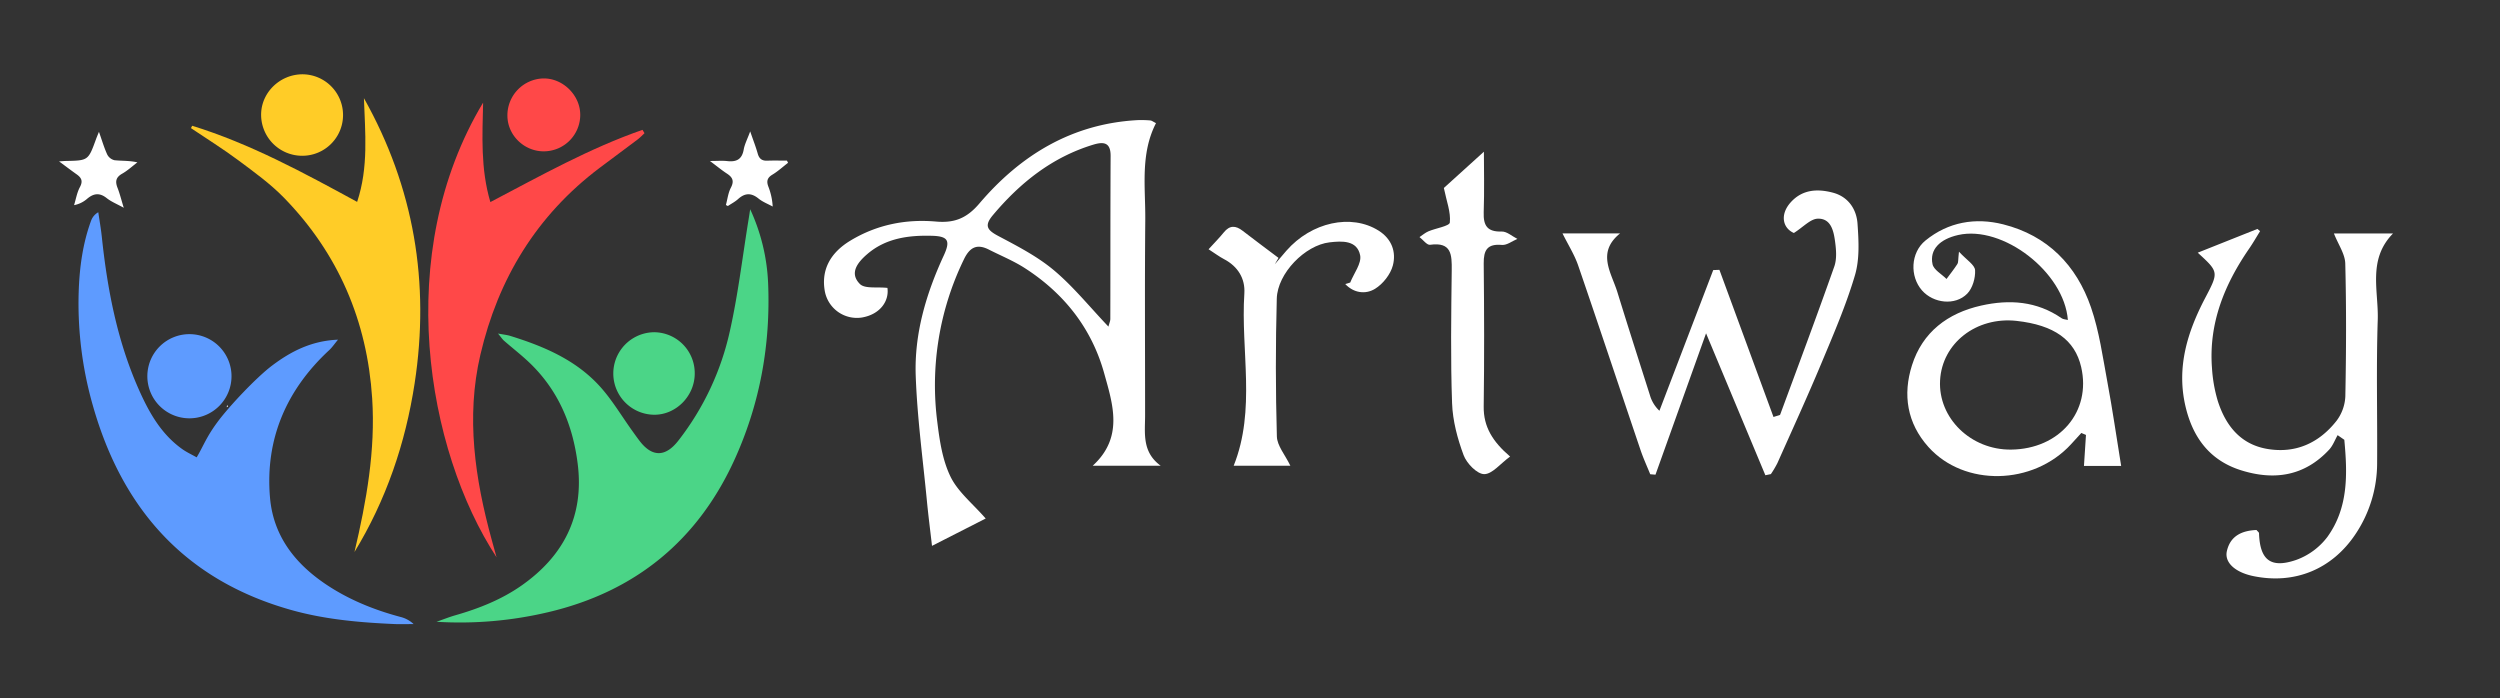 <?xml version="1.0" encoding="UTF-8"?> <svg xmlns="http://www.w3.org/2000/svg" xmlns:xlink="http://www.w3.org/1999/xlink" width="1693" height="473" viewBox="0 0 1693 473"><rect x="0" y="0" width="1693" height="473" fill="#333333" stroke="none"/> <defs> <clipPath id="b"> <rect width="1693" height="473"></rect> </clipPath> </defs> <g id="a" clip-path="url(#b)"> <g transform="translate(-1582.089 3845.027)"> <g transform="translate(1277.637 -4202.15)"> <path d="M486.371,587.873c12.505-9.417,26.477-16.791,44.615-17.52-2.5,3.009-3.972,5.238-5.876,7-29.172,27.018-43.584,60.45-40.171,100.025,2.447,28.374,19.927,48.055,43.662,62.339,14.108,8.491,29.364,14.354,45.283,18.552a19.937,19.937,0,0,1,8.3,4.677c-4.405,0-8.818.167-13.216-.028-23.306-1.036-46.5-3.062-69.084-9.345-71.718-19.951-114.807-67.927-134.826-138.293a251.08,251.08,0,0,1-9.693-76.939c.523-16.66,2.7-33.1,8.512-48.858a10.853,10.853,0,0,1,4.776-5.436c.8,5.573,1.794,11.127,2.385,16.724,3.716,35.179,10.293,69.712,24.6,102.277,6.938,15.8,15.222,30.977,29.814,41.374,2.928,2.085,6.255,3.609,9.814,5.628,4.9-8.3,6.474-13.626,14.2-24.059S475.622,595.968,486.371,587.873Z" transform="translate(2.367 16.8)" fill="#5e9bff"></path> <path d="M766.493,482.376a132.393,132.393,0,0,1,12.171,50.448c1.658,40.988-5.38,80.426-22.242,117.983-25.033,55.756-67.664,90.559-126.759,104.461a259.537,259.537,0,0,1-75.566,6.492c4.266-1.487,8.473-3.184,12.81-4.427,15.91-4.558,31.241-10.641,44.785-20.143,28.466-19.97,42.419-47.036,38.007-82.336-3.343-26.757-13.368-50.386-33.294-69.139-5.308-4.994-11.1-9.475-16.593-14.272-1.146-1-1.986-2.351-4.071-4.878,3.849.725,6.143.93,8.294,1.6,23.3,7.218,45.48,16.7,61.9,35.566,7.541,8.666,13.534,18.678,20.239,28.073,1.764,2.47,3.523,4.948,5.359,7.365,8.467,11.136,17.468,11.2,26.211.055a185.544,185.544,0,0,0,35.1-74.784c5.511-24.681,8.464-49.934,12.54-74.935C765.771,487.128,766.125,484.751,766.493,482.376Z" transform="translate(45.974 16.434)" fill="#4bd587"></path> <path d="M418.537,439.381c39.2,12.126,75.115,31.626,111.7,51.549,7.828-23.5,5.4-46.876,4.6-70.229,33.931,60.416,44.8,124.942,34.339,193.141-6.234,40.666-19.3,78.983-40.737,114.185,8.074-34.29,14.279-68.7,11.987-104.056-3.4-52.453-22.951-98.076-59.664-135.787-9.265-9.517-20.261-17.449-30.97-25.428-10.354-7.716-21.363-14.555-32.085-21.779Z" transform="translate(16.065 2.909)" fill="#ffcc27"></path> <path d="M591.561,490.525c34.2-17.949,67.25-36.476,103.027-48.921l1.357,2.276c-1.517,1.4-2.928,2.943-4.568,4.182-8.59,6.483-17.268,12.85-25.86,19.329-42.638,32.155-68.74,75.129-80.731,126.594-9.841,42.241-3.624,83.937,7.658,125.113,1.011,3.693,2.039,7.383,3.314,12C548.183,658.4,525.3,525.206,586.65,423.157,586.184,445.377,584.823,467.672,591.561,490.525Z" transform="translate(44.965 3.447)" fill="#ff4848"></path> <path d="M484.78,407.436a27.587,27.587,0,0,1-.115,55.173A27.8,27.8,0,0,1,456.671,435C456.554,419.956,469.338,407.42,484.78,407.436Z" transform="translate(24.609 0)" fill="#ffcc27"></path> <path d="M707.419,578.716c-.035,15.292-12.887,28.157-27.821,27.849a27.94,27.94,0,0,1,.271-55.871A27.7,27.7,0,0,1,707.419,578.716Z" transform="translate(67.507 31.416)" fill="#4bd587"></path> <path d="M617.874,409.737c13.229-.162,24.937,11.432,24.914,24.672A24.719,24.719,0,0,1,618.049,459.1c-13.151.019-24.268-10.672-24.575-23.637A24.981,24.981,0,0,1,617.874,409.737Z" transform="translate(54.607 0.504)" fill="#ff4848"></path> <path d="M344.452,459.407c2.8-.183,3.6-.269,4.409-.284,15.359-.277,15.356-.276,20.656-14.886.466-1.28,1.011-2.531,1.944-4.852,2.069,5.838,3.5,10.782,5.625,15.4a7.452,7.452,0,0,0,4.936,3.838c4.954.527,10,.182,15.469,1.442-3.425,2.6-6.627,5.587-10.332,7.688-4.279,2.426-4.785,5.312-3.123,9.545,1.516,3.862,2.5,7.93,4.222,13.529-4.742-2.628-8.494-4.109-11.51-6.513-4.875-3.888-8.986-3.285-13.416.536a18.862,18.862,0,0,1-8.723,4.2c1.272-4.11,1.968-8.531,3.969-12.25,2.186-4.064,1.018-6.328-2.2-8.614C352.816,465.667,349.344,463.021,344.452,459.407Z" transform="translate(0 7.006)" fill="#fff"></path> <path d="M716.763,489c1.069-3.935,1.519-8.194,3.365-11.722,2.344-4.483,1.211-7.012-2.622-9.518-3.543-2.314-6.824-5.03-11.563-8.573,4.755,0,8.272-.318,11.709.07,6.166.7,9.992-1.092,11.159-7.774.634-3.634,2.467-7.059,4.4-12.327,2.087,6.072,3.825,10.487,5.1,15.033.982,3.508,2.907,4.947,6.505,4.8,4.422-.177,8.857-.043,13.287-.043l.746,1.47c-3.527,2.717-6.852,5.766-10.638,8.05-3.486,2.1-4.049,4.442-2.724,8.01a43.814,43.814,0,0,1,2.962,13.56c-3.209-1.759-6.761-3.1-9.551-5.371-4.955-4.039-9.253-3.892-13.907.324-2.04,1.848-4.581,3.142-6.894,4.687Z" transform="translate(79.273 6.955)" fill="#fff"></path> <path d="M438.54,591.937l-.969.671c.074-.458.149-.917.218-1.378A5.714,5.714,0,0,1,438.54,591.937Z" transform="translate(20.42 40.305)" fill="#fefefe"></path> <path d="M28.5,0A28.5,28.5,0,1,1,0,28.5,28.5,28.5,0,0,1,28.5,0Z" transform="translate(404.235 583.409)" fill="#5e9bff"></path> </g> </g> <g transform="translate(1050.953 -6.119)"> <path d="M-383.443,357.261l-36.357,18.52c-1.272-11.122-2.517-20.709-3.441-30.326-2.718-28.288-6.591-56.543-7.588-84.9-1-28.459,7.047-55.547,18.992-81.393,4.619-9.991,3.042-13.069-8.007-13.363-15.78-.422-31.263,1.585-43.867,12.46-6.316,5.451-12.326,12.77-4.9,20.2,3.356,3.358,11.605,1.831,18.625,2.633,1.288,9.115-5.191,18.037-17.357,20.062a22.105,22.105,0,0,1-25.068-17.973c-2.453-14.079,3.486-25.741,17.371-34.131,17.884-10.8,37.515-14.688,57.994-12.891,12.458,1.094,20.818-2.246,29.307-12.216,27.843-32.711,62.515-53.9,106.655-56.448a67.956,67.956,0,0,1,9.088.187c1.024.078,1.99.9,3.885,1.822-10.771,20.942-7.063,43.529-7.264,65.627-.4,44.067-.114,88.144-.121,132.216,0,12.043-2.255,24.8,10.545,34.163H-310.96c21.1-19.307,13.6-41.639,7.711-62.768-8.477-30.383-27.212-54.052-53.776-71.11-7.617-4.891-16.151-8.356-24.261-12.483-8.206-4.175-13.039-1.473-16.956,6.719a194.81,194.81,0,0,0-18,109.788c1.548,12.674,3.511,26.035,8.99,37.278C-402.2,339.288-392.182,347.218-383.443,357.261ZM-300.321,227.3c.6-2.362,1.272-3.766,1.277-5.171.084-36.8.007-73.6.2-110.406.048-9.394-4.932-9.717-11.858-7.6-27.827,8.5-49.416,25.755-67.868,47.695-6.135,7.3-3.691,10.214,3.782,14.175,13,6.888,26.4,13.8,37.558,23.165C-324.07,200.2-313.1,213.867-300.321,227.3Z" transform="translate(0 0)" fill="#fff"></path> <path d="M-176.381,205.061c-12.118,33.876-23.185,64.806-34.252,95.739l-3.554-.3c-2.2-5.433-4.667-10.773-6.541-16.313-14.108-41.683-27.957-83.452-42.259-125.066-2.492-7.25-6.735-13.9-10.611-21.719h38.99c-16.076,12.975-5.9,26.525-1.781,39.909,7.152,23.219,14.578,46.354,21.945,69.505a23.265,23.265,0,0,0,6.482,10.7l36.43-95.274,4.2-.164q18.321,49.856,36.621,99.663c3.219-1.11,4.35-1.176,4.508-1.6,12.346-33.4,24.824-66.749,36.664-100.324,1.785-5.066,1.284-11.29.54-16.8-.964-7.15-2.722-15.862-11.746-15.579-4.977.157-9.788,5.654-16.17,9.688-7.6-3.3-9.635-12.547-2.031-20.889,7.939-8.71,18.171-9.134,28.445-6.42,10.321,2.727,15.994,11.065,16.687,20.985.809,11.6,1.5,24.024-1.73,34.916-6.01,20.3-14.487,39.92-22.679,59.514-9.519,22.763-19.8,45.205-29.847,67.747a71.8,71.8,0,0,1-4.4,7.424l-3.746.78C-149.085,270.369-161.96,239.564-176.381,205.061Z" transform="translate(280.77 26.774)" fill="#fff"></path> <path d="M-79.013,135.848c14.14-5.632,27.271-10.864,40.4-16.094l1.813,1.525c-2.433,3.906-4.71,7.916-7.319,11.7-16.824,24.378-27.547,50.7-25.258,80.953a98.282,98.282,0,0,0,3.915,22.278c5.258,16.5,15.217,29.291,33.224,32.471,19.27,3.4,35.283-3.844,47.182-18.947a29.606,29.606,0,0,0,5.987-16.578c.584-29.986.723-60-.048-89.982-.166-6.461-4.708-12.807-7.677-20.324h40c-17.314,17.656-9.681,38.842-10.326,58.475-1.06,32.243-.189,64.549-.417,96.824a86.469,86.469,0,0,1-14.688,48.342c-15.9,23.8-41.192,34.168-69.209,28.356-12.107-2.513-19.6-9.088-17.866-16.865,2.348-10.538,10.431-13.928,20.071-14.348.839,1.035,1.689,1.594,1.71,2.18.6,18.026,7.75,24.04,25.082,18.121a46.067,46.067,0,0,0,21.27-15.682c14.3-19.893,13.545-42.877,11.409-65.688l-4.523-3.146c-1.886,3.3-3.228,7.1-5.748,9.813-16.623,17.9-37.022,21.012-59.485,14.017-21.293-6.63-32.809-22.161-37.77-43.206-6.215-26.359,1.163-50.321,13.231-73.381C-64.763,148.933-64.69,148.97-79.013,135.848Z" transform="translate(516.377 41.393)" fill="#fff"></path> <path d="M-26.372,283.19H-51.566c.477-7.344.921-14.159,1.363-20.976l-3.142-1.359c-2.319,2.542-4.631,5.093-6.958,7.627-25.689,27.959-72.31,28.91-96.573,1.888-14.562-16.217-17.458-35.465-11.154-55.36,7.118-22.474,24.182-35.319,46.833-40.417,19.177-4.318,37.734-3.046,54.553,8.6,1.062.736,2.638.734,4.188,1.131-2.506-32.449-44.1-64.327-74.261-57.535-12.5,2.816-19.5,9.9-17.392,19.777.821,3.835,6.179,6.7,9.469,10.009,2.49-3.374,5.114-6.658,7.385-10.173.693-1.072.408-2.772,1.046-8.311,5.2,5.654,10.707,8.931,10.914,12.513.306,5.287-1.7,12.23-5.317,15.917-8.165,8.32-22.925,6.553-30.618-2.187-8.363-9.5-7.814-25.554,2.344-33.814,15.44-12.558,33.757-15.7,52.652-10.937,29.97,7.56,49.6,27.665,59.428,56.2,5.625,16.32,7.98,33.821,11.167,50.91C-32.252,244.85-29.623,263.151-26.372,283.19Zm-74.615-11.067c32.886-.317,54.508-25.75,47.531-55.914-4.252-18.393-18.281-28.422-43.7-31.247-27.271-3.032-50.556,15.1-51.854,40.379C-150.321,250.8-128.157,272.385-100.986,272.123Z" transform="translate(411.869 38.467)" fill="#fff"></path> <path d="M-282.8,158.773c2.453-6.215,7.845-13.032,6.719-18.511-2.1-10.255-12.337-9.69-20.716-8.716-16.58,1.922-35.274,20.953-35.734,38.108q-1.255,46.645.059,93.336c.173,6.3,5.581,12.453,9.143,19.852h-38.393c15.223-38.062,4.7-77.836,7.232-116.694.65-9.989-4.3-18.267-13.732-23.208-3.276-1.719-6.268-3.983-10.5-6.715,3.933-4.321,7.319-7.7,10.305-11.407,3.974-4.934,8.01-4.772,12.72-1.133,8.044,6.217,16.22,12.266,24.339,18.386l-2.526,4.346c2.6-3.053,5.171-6.135,7.811-9.154,17.018-19.466,44.022-25.287,62.5-13.657,8.954,5.636,12.029,14.494,9.644,23.591-1.585,6.04-6.71,12.544-12.091,15.832-6.461,3.947-14.451,2.823-20.15-3.251Z" transform="translate(146.213 38.689)" fill="#fff"></path> <path d="M-272.465,96.818c0,11.566.365,26.334-.135,41.072-.308,9.065,2.5,13.295,12.216,12.994,3.479-.107,7.066,3.224,10.6,4.986-3.5,1.452-7.125,4.38-10.465,4.081-9.936-.887-12.44,3.493-12.346,12.57.333,32.285.422,64.576-.007,96.858-.185,13.794,6.147,23.851,17.877,33.876-6.6,4.818-12.143,11.984-17.59,11.913-4.847-.064-11.838-7.31-13.9-12.866-4.152-11.167-7.383-23.279-7.8-35.114-1.062-29.968-.59-60-.237-90.007.125-10.6-.057-19.387-14.7-17.323-2.086.294-4.729-3.383-7.116-5.223,1.993-1.316,3.844-2.953,6-3.878,5.025-2.152,14.284-3.543,14.535-5.99.718-7-2.2-14.368-4.054-23.386C-291.847,114.374-281.414,104.926-272.465,96.818Z" transform="translate(226.411 12.035)" fill="#fff"></path> </g> </g> </svg> 